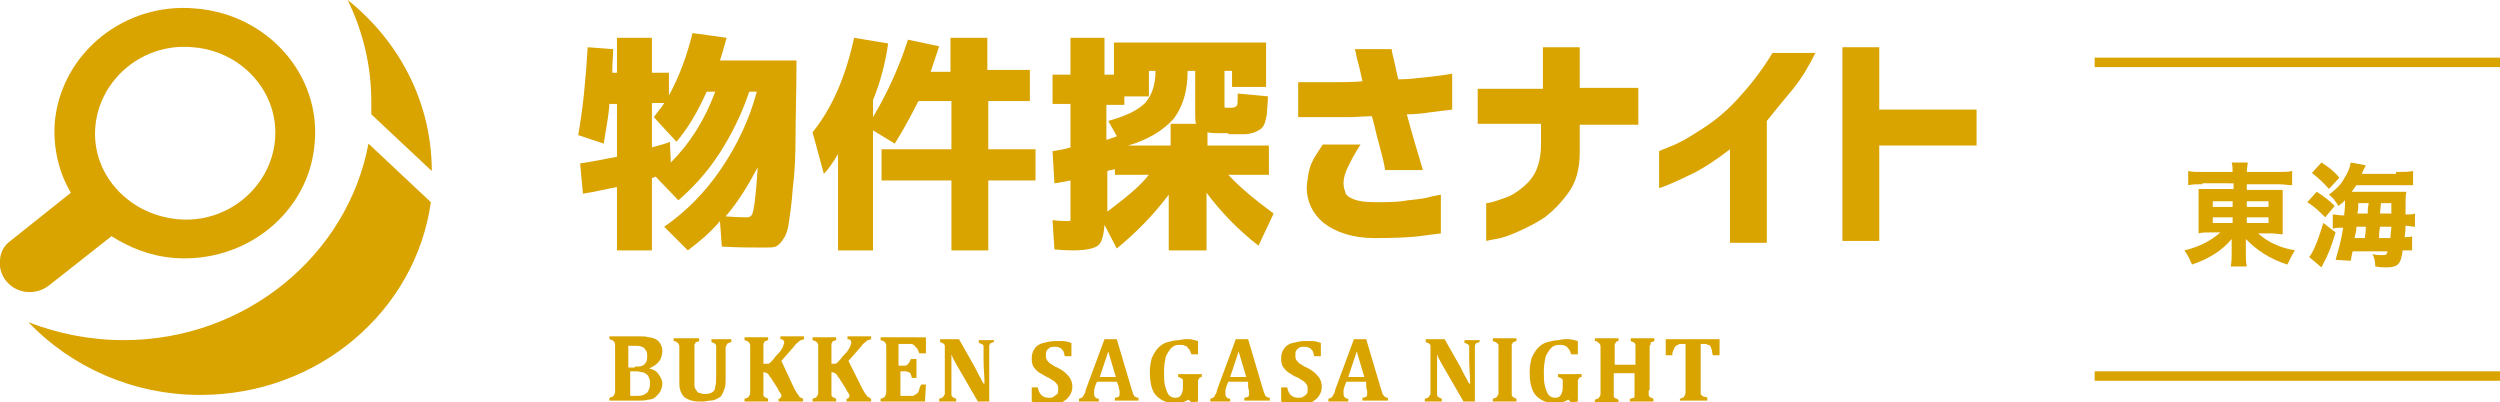 <?xml version="1.0" encoding="utf-8"?>
<!-- Generator: Adobe Illustrator 19.2.1, SVG Export Plug-In . SVG Version: 6.00 Build 0)  -->
<svg version="1.1" id="レイヤー_1" xmlns="http://www.w3.org/2000/svg" xmlns:xlink="http://www.w3.org/1999/xlink" x="0px"
	 y="0px" viewBox="0 0 264.6 42.6" style="enable-background:new 0 0 264.6 42.6;" xml:space="preserve">
<style type="text/css">
	.st0{fill:#D9A300;}
	.st1{display:none;}
	.st2{display:inline;fill:#B71B2E;}
	.st3{fill:none;stroke:#D9A300;stroke-miterlimit:10;}
</style>
<path class="st0" d="M11.8,25c1.9,1.2,4.1,2.1,6.6,2.3c7.6,0.6,14.3-4.8,14.9-12.1c0.7-7.3-5-13.7-12.6-14.3
	C13.2,0.2,6.5,5.6,5.8,12.9c-0.2,2.7,0.4,5.3,1.7,7.5l-6.4,5.1c-0.7,0.5-1.1,1.3-1.1,2.1c-0.1,0.8,0.2,1.6,0.7,2.2
	c1.1,1.3,3.1,1.5,4.5,0.4L11.8,25z M10.1,13.3c0.5-5,5.1-8.8,10.3-8.3c5.3,0.4,9.2,4.9,8.7,9.9c-0.5,5-5.1,8.8-10.3,8.3
	C13.5,22.7,9.6,18.3,10.1,13.3"/>
<path class="st0" d="M13.1,36c-3.6,0-7-0.7-10.1-1.9c4.5,4.7,11,7.7,18.2,7.7c12.5,0,22.8-8.9,24.4-20.4L39,15.2
	C36.8,27,26,36,13.1,36"/>
<path class="st0" d="M36.8,0c1.6,3.3,2.5,6.9,2.5,10.8c0,0.4,0,0.9,0,1.3l6.4,6C45.7,10.8,42.2,4.3,36.8,0"/>
<path class="st0" d="M68.7,39c0.5,0.1,0.8,0.3,1,0.6c0.2,0.3,0.4,0.6,0.4,1c0,0.3-0.1,0.6-0.2,0.8c-0.1,0.2-0.3,0.4-0.5,0.6
	c-0.2,0.2-0.5,0.3-0.8,0.3c-0.3,0.1-0.7,0.1-1.1,0.1h-3v-0.3c0.1,0,0.2-0.1,0.3-0.1c0.1,0,0.1-0.1,0.2-0.2c0-0.1,0.1-0.1,0.1-0.3
	c0-0.1,0-0.2,0-0.4v-4.2c0-0.1,0-0.3,0-0.4c0-0.1,0-0.2-0.1-0.3c0-0.1-0.1-0.1-0.2-0.2c-0.1,0-0.2-0.1-0.3-0.1v-0.3h3.2
	c0.4,0,0.7,0,0.9,0.1c0.3,0,0.6,0.1,0.8,0.2c0.2,0.1,0.4,0.3,0.5,0.5c0.1,0.2,0.2,0.4,0.2,0.7C70.1,38.1,69.6,38.6,68.7,39L68.7,39z
	 M67.2,38.8c0.3,0,0.6,0,0.8-0.1c0.2-0.1,0.3-0.2,0.4-0.4c0.1-0.2,0.1-0.4,0.1-0.7c0-0.3-0.1-0.5-0.2-0.6c-0.1-0.2-0.3-0.3-0.4-0.3
	c-0.2-0.1-0.4-0.1-0.7-0.1c-0.2,0-0.4,0-0.7,0v2.3H67.2z M66.6,41.9c0.2,0,0.4,0,0.7,0c0.3,0,0.6,0,0.8-0.1c0.2-0.1,0.4-0.2,0.5-0.4
	c0.1-0.2,0.2-0.4,0.2-0.8c0-0.2,0-0.4-0.1-0.6c-0.1-0.2-0.1-0.3-0.3-0.4c-0.1-0.1-0.3-0.2-0.4-0.2c-0.2,0-0.4-0.1-0.6-0.1h-0.7V41.9
	z"/>
<path class="st0" d="M75.8,37.1c0-0.2,0-0.4,0-0.5c0-0.1-0.1-0.2-0.1-0.2c-0.1-0.1-0.2-0.1-0.4-0.2v-0.3h2.1v0.3
	c-0.1,0-0.2,0.1-0.3,0.1c-0.1,0-0.1,0.1-0.2,0.2c0,0.1-0.1,0.2-0.1,0.2c0,0.1,0,0.2,0,0.4v3c0,0.4,0,0.7-0.1,1
	c-0.1,0.3-0.2,0.5-0.3,0.7c-0.1,0.2-0.3,0.3-0.5,0.4c-0.2,0.1-0.4,0.2-0.7,0.2c-0.3,0-0.5,0.1-0.8,0.1c-0.5,0-0.8,0-1.2-0.1
	c-0.3-0.1-0.6-0.2-0.8-0.4c-0.2-0.2-0.3-0.4-0.4-0.7c-0.1-0.3-0.1-0.6-0.1-1.1v-3.1c0-0.1,0-0.3,0-0.4c0-0.1,0-0.2-0.1-0.3
	c0-0.1-0.1-0.1-0.2-0.2s-0.2-0.1-0.3-0.1v-0.3H74v0.3c-0.1,0-0.2,0.1-0.3,0.1c-0.1,0-0.1,0.1-0.1,0.1c0,0.1-0.1,0.1-0.1,0.2
	c0,0.1,0,0.2,0,0.4v3.2c0,0.3,0,0.5,0,0.7c0,0.2,0.1,0.4,0.2,0.5c0.1,0.2,0.2,0.3,0.4,0.3c0.2,0.1,0.3,0.1,0.6,0.1
	c0.3,0,0.6-0.1,0.7-0.2c0.2-0.1,0.3-0.3,0.3-0.6c0.1-0.2,0.1-0.6,0.1-1.1V37.1z"/>
<path class="st0" d="M84.1,41.2c0.1,0.2,0.2,0.3,0.3,0.5c0.1,0.1,0.2,0.2,0.2,0.3c0.1,0.1,0.1,0.1,0.2,0.1c0.1,0,0.1,0.1,0.2,0.1
	v0.3h-2.6v-0.3c0.1,0,0.2,0,0.2-0.1c0,0,0.1-0.1,0.1-0.1c0-0.1,0-0.1,0-0.2c0-0.1-0.1-0.1-0.1-0.2c-0.1-0.1-0.2-0.3-0.3-0.5
	l-0.7-1.1c-0.1-0.1-0.2-0.2-0.2-0.3c-0.1-0.1-0.1-0.1-0.2-0.2c-0.1,0-0.2-0.1-0.3-0.1h-0.1v1.9c0,0.1,0,0.2,0,0.3c0,0.1,0,0.2,0,0.2
	c0,0.1,0,0.1,0.1,0.2c0,0,0.1,0.1,0.2,0.1c0.1,0,0.1,0.1,0.2,0.1v0.3h-2.5v-0.3c0.1,0,0.2-0.1,0.3-0.1c0.1,0,0.1-0.1,0.2-0.2
	c0-0.1,0.1-0.1,0.1-0.3c0-0.1,0-0.2,0-0.4v-4.2c0-0.1,0-0.3,0-0.4c0-0.1,0-0.2-0.1-0.3c0-0.1-0.1-0.1-0.2-0.2
	c-0.1,0-0.2-0.1-0.3-0.1v-0.3h2.5v0.3c-0.1,0-0.2,0.1-0.3,0.1c-0.1,0-0.1,0.1-0.1,0.1c0,0.1-0.1,0.1-0.1,0.2c0,0.1,0,0.2,0,0.4v1.7
	h0.1c0.1,0,0.3,0,0.4,0c0.1,0,0.2-0.1,0.3-0.2c0.1-0.1,0.3-0.3,0.5-0.6c0.3-0.3,0.5-0.5,0.6-0.7c0.1-0.2,0.2-0.3,0.2-0.4
	c0-0.1,0.1-0.2,0.1-0.3c0-0.1,0-0.2-0.1-0.3c-0.1-0.1-0.2-0.1-0.3-0.1v-0.3h2.5v0.3c-0.1,0-0.2,0.1-0.3,0.1c-0.1,0-0.2,0.1-0.3,0.2
	c-0.1,0.1-0.3,0.2-0.4,0.4l-1.4,1.6L84.1,41.2z"/>
<path class="st0" d="M91.3,41.2c0.1,0.2,0.2,0.3,0.3,0.5c0.1,0.1,0.2,0.2,0.2,0.3C91.9,42,92,42,92,42.1c0.1,0,0.1,0.1,0.2,0.1v0.3
	h-2.6v-0.3c0.1,0,0.2,0,0.2-0.1c0,0,0.1-0.1,0.1-0.1c0-0.1,0-0.1,0-0.2c0-0.1-0.1-0.1-0.1-0.2c-0.1-0.1-0.2-0.3-0.3-0.5l-0.7-1.1
	c-0.1-0.1-0.2-0.2-0.2-0.3c-0.1-0.1-0.1-0.1-0.2-0.2c-0.1,0-0.2-0.1-0.3-0.1h-0.1v1.9c0,0.1,0,0.2,0,0.3c0,0.1,0,0.2,0,0.2
	c0,0.1,0,0.1,0.1,0.2c0,0,0.1,0.1,0.2,0.1c0.1,0,0.1,0.1,0.2,0.1v0.3h-2.5v-0.3c0.1,0,0.2-0.1,0.3-0.1c0.1,0,0.1-0.1,0.2-0.2
	c0-0.1,0.1-0.1,0.1-0.3c0-0.1,0-0.2,0-0.4v-4.2c0-0.1,0-0.3,0-0.4c0-0.1,0-0.2-0.1-0.3c0-0.1-0.1-0.1-0.2-0.2
	c-0.1,0-0.2-0.1-0.3-0.1v-0.3h2.5v0.3c-0.1,0-0.2,0.1-0.3,0.1c-0.1,0-0.1,0.1-0.1,0.1c0,0.1-0.1,0.1-0.1,0.2c0,0.1,0,0.2,0,0.4v1.7
	H88c0.1,0,0.3,0,0.4,0c0.1,0,0.2-0.1,0.3-0.2c0.1-0.1,0.3-0.3,0.5-0.6c0.3-0.3,0.5-0.5,0.6-0.7c0.1-0.2,0.2-0.3,0.2-0.4
	c0-0.1,0.1-0.2,0.1-0.3c0-0.1,0-0.2-0.1-0.3c-0.1-0.1-0.2-0.1-0.3-0.1v-0.3h2.5v0.3c-0.1,0-0.2,0.1-0.3,0.1c-0.1,0-0.2,0.1-0.3,0.2
	c-0.1,0.1-0.3,0.2-0.4,0.4l-1.4,1.6L91.3,41.2z"/>
<path class="st0" d="M98,35.9v1.5h-0.7c-0.1-0.3-0.2-0.5-0.3-0.6c-0.1-0.1-0.2-0.2-0.3-0.3c-0.1-0.1-0.3-0.1-0.5-0.1h-1.1v2.3h0.6
	c0.1,0,0.3,0,0.3-0.1c0.1,0,0.1-0.1,0.2-0.2c0.1-0.1,0.1-0.2,0.2-0.4H97v2h-0.5c0-0.2-0.1-0.3-0.1-0.4c-0.1-0.1-0.1-0.2-0.2-0.2
	c-0.1,0-0.2-0.1-0.3-0.1h-0.6v2.6h1c0.1,0,0.2,0,0.3,0c0.1,0,0.1,0,0.2-0.1c0.1,0,0.1-0.1,0.2-0.1c0.1-0.1,0.1-0.1,0.2-0.2
	c0-0.1,0.1-0.2,0.1-0.3c0-0.1,0.1-0.3,0.2-0.5H98l-0.1,1.8h-4.7v-0.3c0.1,0,0.2-0.1,0.3-0.1c0.1,0,0.1-0.1,0.2-0.2
	c0-0.1,0.1-0.2,0.1-0.3c0-0.1,0-0.2,0-0.4v-4.2c0-0.1,0-0.3,0-0.4c0-0.1,0-0.2-0.1-0.3c0-0.1-0.1-0.1-0.2-0.2
	c-0.1,0-0.2-0.1-0.3-0.1v-0.3H98z"/>
<path class="st0" d="M105.2,35.9v0.3c-0.1,0-0.2,0.1-0.3,0.1c-0.1,0-0.1,0.1-0.1,0.1c0,0-0.1,0.1-0.1,0.2c0,0.1,0,0.2,0,0.5v5.4
	h-1.2l-2.2-3.8c-0.3-0.5-0.5-0.9-0.6-1.2h0c0,0.7,0,1.4,0,2.2v1.6c0,0.2,0,0.4,0,0.5c0,0.1,0.1,0.2,0.1,0.2c0.1,0.1,0.2,0.1,0.4,0.2
	v0.3h-1.8v-0.3c0.1,0,0.2-0.1,0.3-0.1c0.1,0,0.1-0.1,0.2-0.2c0-0.1,0.1-0.1,0.1-0.2c0-0.1,0-0.2,0-0.4v-4.2c0-0.2,0-0.4,0-0.5
	c0-0.1-0.1-0.2-0.1-0.2c-0.1-0.1-0.2-0.1-0.4-0.2v-0.3h2l1.7,3c0.1,0.2,0.2,0.4,0.4,0.8c0.2,0.3,0.3,0.6,0.5,0.9h0.1
	c0-0.8-0.1-1.6-0.1-2.5v-0.9c0-0.2,0-0.4,0-0.5c0-0.1,0-0.2-0.1-0.2c0-0.1-0.1-0.1-0.1-0.1c-0.1,0-0.2-0.1-0.3-0.1v-0.3H105.2z"/>
<path class="st0" d="M109.8,40.9c0.1,0.4,0.2,0.7,0.4,0.9c0.2,0.2,0.5,0.3,0.8,0.3c0.2,0,0.4,0,0.5-0.1c0.1-0.1,0.3-0.2,0.4-0.3
	c0.1-0.1,0.1-0.3,0.1-0.5c0-0.2,0-0.4-0.1-0.5c-0.1-0.1-0.2-0.3-0.4-0.4c-0.2-0.1-0.4-0.3-0.7-0.4c-0.2-0.1-0.5-0.3-0.7-0.4
	c-0.2-0.1-0.4-0.3-0.5-0.4c-0.1-0.2-0.3-0.3-0.3-0.5c-0.1-0.2-0.1-0.4-0.1-0.7c0-0.4,0.1-0.7,0.3-1c0.2-0.3,0.5-0.5,0.9-0.6
	c0.4-0.1,0.8-0.2,1.3-0.2c0.3,0,0.6,0,0.8,0c0.3,0,0.6,0.1,0.9,0.2v1.4h-0.7c-0.1-0.3-0.1-0.5-0.2-0.6c-0.1-0.1-0.2-0.3-0.4-0.3
	c-0.1-0.1-0.3-0.1-0.5-0.1c-0.2,0-0.3,0-0.5,0.1c-0.1,0.1-0.3,0.2-0.3,0.3c-0.1,0.1-0.1,0.3-0.1,0.5c0,0.2,0,0.3,0.1,0.5
	c0.1,0.1,0.2,0.3,0.4,0.4c0.2,0.1,0.4,0.3,0.7,0.4c0.4,0.2,0.7,0.4,0.9,0.6c0.2,0.2,0.4,0.4,0.5,0.6c0.1,0.2,0.2,0.5,0.2,0.8
	c0,0.4-0.1,0.7-0.3,1c-0.2,0.3-0.5,0.5-0.8,0.7c-0.4,0.2-0.8,0.2-1.2,0.2c-0.3,0-0.7,0-1-0.1c-0.4,0-0.7-0.1-1-0.2v-1.5H109.8z"/>
<path class="st0" d="M118.2,40.4h-2.1l-0.2,0.5c0,0.1-0.1,0.3-0.1,0.4c0,0.1,0,0.2,0,0.4c0,0.3,0.2,0.5,0.5,0.5v0.3h-2.1v-0.3
	c0.1,0,0.2-0.1,0.3-0.1c0.1-0.1,0.2-0.2,0.2-0.3c0.1-0.1,0.2-0.3,0.2-0.5l2-5.4h1.3l1.6,5.4c0.1,0.2,0.1,0.4,0.2,0.5
	c0,0.1,0.1,0.2,0.2,0.2c0.1,0.1,0.2,0.1,0.3,0.1v0.3H118v-0.3c0.2,0,0.3-0.1,0.4-0.1c0.1-0.1,0.1-0.2,0.1-0.3c0-0.1,0-0.2,0-0.3
	c0-0.1-0.1-0.3-0.1-0.5L118.2,40.4z M116.4,39.9h1.7l-0.8-2.7L116.4,39.9z"/>
<path class="st0" d="M126.8,36.1v1.4h-0.7c-0.1-0.3-0.2-0.5-0.3-0.6c-0.1-0.1-0.2-0.3-0.4-0.3c-0.1-0.1-0.3-0.1-0.6-0.1
	c-0.3,0-0.6,0.1-0.8,0.3c-0.2,0.2-0.4,0.5-0.6,0.9c-0.1,0.4-0.2,1-0.2,1.6c0,0.6,0,1.1,0.1,1.5c0.1,0.4,0.2,0.7,0.4,1
	c0.2,0.2,0.4,0.3,0.7,0.3c0.3,0,0.5-0.1,0.6-0.3c0.1-0.2,0.2-0.4,0.2-0.8v-0.2c0-0.2,0-0.4,0-0.5c0-0.1,0-0.2-0.1-0.2
	c0,0-0.1-0.1-0.1-0.1c-0.1,0-0.2-0.1-0.3-0.1v-0.3h2.5v0.3c-0.2,0-0.3,0.1-0.3,0.2c-0.1,0.1-0.1,0.1-0.1,0.2c0,0.1,0,0.2,0,0.4v1.8
	l-0.7,0.1l-0.3-0.3c-0.4,0.2-0.8,0.4-1.3,0.4c-0.9,0-1.6-0.3-2.1-0.8c-0.5-0.5-0.7-1.4-0.7-2.5c0-0.6,0.1-1.1,0.2-1.5
	c0.2-0.4,0.4-0.8,0.7-1.1c0.3-0.3,0.6-0.5,1-0.6c0.4-0.1,0.8-0.2,1.2-0.2C125.6,35.8,126.2,35.9,126.8,36.1"/>
<path class="st0" d="M132.1,40.4H130l-0.2,0.5c0,0.1-0.1,0.3-0.1,0.4c0,0.1,0,0.2,0,0.4c0,0.3,0.2,0.5,0.5,0.5v0.3h-2.1v-0.3
	c0.1,0,0.2-0.1,0.3-0.1c0.1-0.1,0.2-0.2,0.2-0.3c0.1-0.1,0.2-0.3,0.2-0.5l2-5.4h1.3l1.6,5.4c0.1,0.2,0.1,0.4,0.2,0.5
	c0,0.1,0.1,0.2,0.2,0.2c0.1,0.1,0.2,0.1,0.3,0.1v0.3h-2.7v-0.3c0.2,0,0.3-0.1,0.4-0.1c0.1-0.1,0.1-0.2,0.1-0.3c0-0.1,0-0.2,0-0.3
	c0-0.1-0.1-0.3-0.1-0.5L132.1,40.4z M130.2,39.9h1.7l-0.8-2.7L130.2,39.9z"/>
<path class="st0" d="M136.2,40.9c0.1,0.4,0.2,0.7,0.4,0.9c0.2,0.2,0.5,0.3,0.8,0.3c0.2,0,0.4,0,0.5-0.1c0.2-0.1,0.3-0.2,0.4-0.3
	c0.1-0.1,0.1-0.3,0.1-0.5c0-0.2,0-0.4-0.1-0.5c-0.1-0.1-0.2-0.3-0.4-0.4c-0.2-0.1-0.4-0.3-0.7-0.4c-0.3-0.1-0.5-0.3-0.7-0.4
	c-0.2-0.1-0.4-0.3-0.5-0.4c-0.1-0.2-0.3-0.3-0.3-0.5c-0.1-0.2-0.1-0.4-0.1-0.7c0-0.4,0.1-0.7,0.3-1c0.2-0.3,0.5-0.5,0.9-0.6
	c0.4-0.1,0.8-0.2,1.3-0.2c0.3,0,0.6,0,0.8,0c0.3,0,0.6,0.1,0.9,0.2v1.4h-0.7c-0.1-0.3-0.1-0.5-0.2-0.6c-0.1-0.1-0.2-0.3-0.4-0.3
	c-0.1-0.1-0.3-0.1-0.5-0.1c-0.2,0-0.3,0-0.5,0.1c-0.1,0.1-0.3,0.2-0.3,0.3c-0.1,0.1-0.1,0.3-0.1,0.5c0,0.2,0,0.3,0.1,0.5
	c0.1,0.1,0.2,0.3,0.4,0.4c0.2,0.1,0.4,0.3,0.7,0.4c0.4,0.2,0.7,0.4,0.9,0.6c0.2,0.2,0.4,0.4,0.5,0.6c0.1,0.2,0.2,0.5,0.2,0.8
	c0,0.4-0.1,0.7-0.3,1c-0.2,0.3-0.5,0.5-0.8,0.7c-0.4,0.2-0.8,0.2-1.2,0.2c-0.3,0-0.7,0-1-0.1c-0.4,0-0.7-0.1-1-0.2v-1.5H136.2z"/>
<path class="st0" d="M144.6,40.4h-2.1l-0.2,0.5c0,0.1-0.1,0.3-0.1,0.4c0,0.1,0,0.2,0,0.4c0,0.3,0.2,0.5,0.5,0.5v0.3h-2.1v-0.3
	c0.1,0,0.2-0.1,0.3-0.1c0.1-0.1,0.2-0.2,0.2-0.3c0.1-0.1,0.2-0.3,0.2-0.5l2-5.4h1.3l1.6,5.4c0.1,0.2,0.1,0.4,0.2,0.5
	c0.1,0.1,0.1,0.2,0.2,0.2c0.1,0.1,0.2,0.1,0.3,0.1v0.3h-2.7v-0.3c0.2,0,0.3-0.1,0.4-0.1c0.1-0.1,0.1-0.2,0.1-0.3c0-0.1,0-0.2,0-0.3
	c0-0.1-0.1-0.3-0.1-0.5L144.6,40.4z M142.7,39.9h1.7l-0.8-2.7L142.7,39.9z"/>
<path class="st0" d="M156.6,35.9v0.3c-0.1,0-0.2,0.1-0.3,0.1c-0.1,0-0.1,0.1-0.1,0.1c0,0-0.1,0.1-0.1,0.2c0,0.1,0,0.2,0,0.5v5.4
	h-1.2l-2.2-3.8c-0.3-0.5-0.5-0.9-0.6-1.2h0c0,0.7,0,1.4,0,2.2v1.6c0,0.2,0,0.4,0,0.5c0,0.1,0.1,0.2,0.1,0.2c0.1,0.1,0.2,0.1,0.4,0.2
	v0.3h-1.8v-0.3c0.1,0,0.2-0.1,0.3-0.1c0.1,0,0.1-0.1,0.2-0.2c0-0.1,0.1-0.1,0.1-0.2c0-0.1,0-0.2,0-0.4v-4.2c0-0.2,0-0.4,0-0.5
	c0-0.1-0.1-0.2-0.1-0.2c-0.1-0.1-0.2-0.1-0.4-0.2v-0.3h2l1.7,3c0.1,0.2,0.2,0.4,0.4,0.8c0.2,0.3,0.3,0.6,0.5,0.9h0.1
	c0-0.8-0.1-1.6-0.1-2.5v-0.9c0-0.2,0-0.4,0-0.5c0-0.1,0-0.2-0.1-0.2c0-0.1-0.1-0.1-0.1-0.1c-0.1,0-0.1-0.1-0.3-0.1v-0.3H156.6z"/>
<path class="st0" d="M160,41.3c0,0.1,0,0.2,0,0.3c0,0.1,0,0.2,0,0.2c0,0.1,0.1,0.1,0.1,0.2c0,0,0.1,0.1,0.2,0.1
	c0.1,0,0.1,0.1,0.2,0.1v0.3h-2.5v-0.3c0.1,0,0.2-0.1,0.3-0.1c0.1,0,0.1-0.1,0.2-0.2c0-0.1,0.1-0.1,0.1-0.3c0-0.1,0-0.2,0-0.4v-4.2
	c0-0.2,0-0.3,0-0.4c0-0.1,0-0.2-0.1-0.2c0-0.1-0.1-0.1-0.2-0.2c-0.1,0-0.2-0.1-0.3-0.1v-0.3h2.5v0.3c-0.1,0-0.2,0.1-0.3,0.1
	c-0.1,0-0.1,0.1-0.1,0.1c0,0.1-0.1,0.1-0.1,0.2c0,0.1,0,0.2,0,0.4V41.3z"/>
<path class="st0" d="M167,36.1v1.4h-0.7c-0.1-0.3-0.2-0.5-0.3-0.6c-0.1-0.1-0.2-0.3-0.4-0.3c-0.1-0.1-0.3-0.1-0.6-0.1
	c-0.3,0-0.6,0.1-0.8,0.3c-0.2,0.2-0.4,0.5-0.6,0.9c-0.1,0.4-0.2,1-0.2,1.6c0,0.6,0,1.1,0.1,1.5c0.1,0.4,0.2,0.7,0.4,1
	c0.2,0.2,0.4,0.3,0.7,0.3c0.3,0,0.5-0.1,0.6-0.3c0.1-0.2,0.2-0.4,0.2-0.8v-0.2c0-0.2,0-0.4,0-0.5c0-0.1,0-0.2-0.1-0.2
	c0,0-0.1-0.1-0.1-0.1c-0.1,0-0.2-0.1-0.3-0.1v-0.3h2.5v0.3c-0.2,0-0.3,0.1-0.3,0.2c-0.1,0.1-0.1,0.1-0.1,0.2c0,0.1,0,0.2,0,0.4v1.8
	l-0.7,0.1l-0.3-0.3c-0.4,0.2-0.8,0.4-1.3,0.4c-0.9,0-1.6-0.3-2.1-0.8c-0.5-0.5-0.7-1.4-0.7-2.5c0-0.6,0.1-1.1,0.2-1.5
	c0.2-0.4,0.4-0.8,0.7-1.1c0.3-0.3,0.6-0.5,1-0.6c0.4-0.1,0.8-0.2,1.2-0.2C165.7,35.8,166.4,35.9,167,36.1"/>
<path class="st0" d="M174.5,41.3c0,0.2,0,0.4,0,0.5c0,0.1,0.1,0.2,0.1,0.2c0.1,0.1,0.2,0.1,0.4,0.2v0.3h-2.5v-0.3
	c0.2,0,0.3-0.1,0.4-0.1c0.1,0,0.1-0.1,0.1-0.2c0-0.1,0-0.3,0-0.5v-1.9h-2.2v1.9c0,0.1,0,0.2,0,0.3c0,0.1,0,0.2,0,0.2
	c0,0.1,0,0.1,0.1,0.2c0,0,0.1,0.1,0.2,0.1c0.1,0,0.1,0.1,0.2,0.1v0.3h-2.5v-0.3c0.1,0,0.2-0.1,0.3-0.1c0.1,0,0.1-0.1,0.2-0.2
	c0-0.1,0.1-0.1,0.1-0.3c0-0.1,0-0.2,0-0.4v-4.2c0-0.1,0-0.3,0-0.4c0-0.1,0-0.2-0.1-0.3c0-0.1-0.1-0.1-0.2-0.2s-0.2-0.1-0.3-0.1v-0.3
	h2.5v0.3c-0.2,0-0.3,0.1-0.3,0.2c-0.1,0.1-0.1,0.1-0.1,0.2c0,0.1,0,0.3,0,0.5v1.6h2.2v-1.6c0-0.2,0-0.4,0-0.5c0-0.1-0.1-0.2-0.1-0.2
	c-0.1-0.1-0.2-0.1-0.4-0.2v-0.3h2.5v0.3c-0.1,0-0.2,0.1-0.3,0.1c-0.1,0-0.1,0.1-0.1,0.2c0,0.1,0,0.1-0.1,0.2c0,0.1,0,0.2,0,0.4V41.3
	z"/>
<path class="st0" d="M177.8,42.5v-0.3c0.1,0,0.2-0.1,0.3-0.1c0.1,0,0.1-0.1,0.2-0.2c0-0.1,0.1-0.2,0.1-0.3c0-0.1,0-0.2,0-0.4v-4.8
	H178c-0.2,0-0.3,0-0.4,0.1c-0.1,0-0.2,0.1-0.3,0.2c-0.1,0.1-0.1,0.2-0.2,0.4c-0.1,0.2-0.1,0.3-0.1,0.5h-0.7v-1.7h5.7v1.7h-0.7
	c-0.1-0.2-0.1-0.4-0.1-0.5c0-0.1-0.1-0.2-0.1-0.3c0-0.1-0.1-0.1-0.1-0.2c0,0-0.1-0.1-0.2-0.1c-0.1,0-0.1,0-0.2-0.1
	c-0.1,0-0.2,0-0.3,0h-0.3v4.8c0,0.2,0,0.3,0,0.4c0,0.1,0,0.2,0.1,0.2c0,0.1,0.1,0.1,0.1,0.1c0,0,0.1,0.1,0.2,0.1
	c0.1,0,0.2,0,0.3,0.1v0.3H177.8z"/>
<g>
	<path class="st0" d="M61.2,14.3c0.5-2.8,0.8-5.9,1-9.3l2.7,0.2c0,0.6-0.1,1.5-0.1,2.5h0.5V4H69v3.7h1.8v2.4c1.1-2,1.9-4.2,2.5-6.6
		L76.9,4c-0.2,0.7-0.4,1.5-0.7,2.4h8.1c0,3.3-0.1,6-0.1,8.1s-0.1,3.9-0.3,5.5c-0.1,1.6-0.3,2.7-0.4,3.5c-0.1,0.8-0.3,1.4-0.6,1.8
		c-0.3,0.5-0.6,0.7-0.8,0.8c-0.3,0.1-0.7,0.1-1.2,0.1c-1.2,0-2.7,0-4.5-0.1l-0.2-2.7c-1,1.2-2.2,2.2-3.4,3.1L70.3,24
		c2.3-1.6,4.3-3.6,6-6.1c1.7-2.5,3-5.2,3.8-8.2h-0.8c-0.8,2.4-1.9,4.6-3.2,6.6c-1.3,2-2.8,3.6-4.3,4.9l-2.4-2.5
		c-0.1,0-0.1,0-0.2,0.1c-0.1,0-0.2,0-0.2,0.1v7.6h-3.7v-6.7c-1.1,0.2-2.3,0.5-3.6,0.7l-0.3-3.2c1.4-0.2,2.7-0.5,3.9-0.7v-5.6h-0.8
		c-0.1,1.5-0.4,2.8-0.6,4.2L61.2,14.3z M71.6,15l-2.4-2.6c0.5-0.7,0.9-1.1,1.1-1.5H69v4.7c1.1-0.3,1.8-0.5,1.9-0.6l0.1,2.2
		c2-2,3.6-4.5,4.7-7.5h-0.9C73.8,11.9,72.8,13.6,71.6,15z M80.2,17.7c-1,1.9-2.1,3.7-3.4,5.2c1.2,0.1,2,0.1,2.3,0.1
		c0.2,0,0.4-0.1,0.5-0.3c0.1-0.2,0.2-0.7,0.3-1.5C80,20.4,80.1,19.3,80.2,17.7z"/>
	<path class="st0" d="M109,7.5v3.2h-4.4v5.1h5v3.3h-5v7.4h-3.9v-7.4h-7.4v-3.3h7.4v-5.1h-3.5c-0.7,1.4-1.5,2.9-2.5,4.5l-2.3-1.4
		v12.7h-3.7V16.3c-0.6,1-1.1,1.7-1.5,2.1L86,14c2.1-2.6,3.5-5.9,4.4-10l3.6,0.6c-0.3,2.2-0.9,4.3-1.6,6v1.8c1.6-2.7,2.8-5.4,3.7-8.2
		l3.3,0.7c-0.3,0.9-0.6,1.8-0.9,2.7h2.1V4h3.9v3.4H109z"/>
	<path class="st0" d="M130,14.1h-0.7c-0.6,0-1.1,0-1.5-0.1v1.4h6.5v3.1h-4.3c1.3,1.4,2.9,2.7,4.8,4.1l-1.6,3.4
		c-2.2-1.7-4-3.6-5.5-5.6v6.1h-4v-5.9c-1.5,2-3.3,3.9-5.5,5.7l-1.3-2.5c-0.1,1.2-0.3,1.9-0.7,2.2c-0.4,0.3-1.3,0.5-2.6,0.5
		c-0.2,0-0.9,0-2-0.1l-0.2-3.1c0.9,0.1,1.4,0.1,1.6,0.1s0.3,0,0.3-0.1s0-0.4,0-0.9v-3.3c-1,0.2-1.6,0.3-1.7,0.3l-0.2-3.4
		c0.6-0.1,1.3-0.2,1.9-0.4v-4.6h-1.9V7.9h1.9V4h3.6v3.9h1V4.5h16.1v4.7h-3.6V7.5h-0.8v3.1c0,0.4,0,0.6,0,0.7c0,0.1,0.1,0.1,0.2,0.1
		h0.3h0.3c0.2,0,0.4-0.1,0.5-0.2s0.1-0.6,0.1-1.3l3.2,0.3c0,0.7-0.1,1.3-0.1,1.6c0,0.4-0.1,0.7-0.2,1.1c-0.1,0.4-0.3,0.6-0.4,0.7
		s-0.3,0.2-0.7,0.4c-0.3,0.1-0.7,0.2-1,0.2c-0.3,0-0.8,0-1.5,0H130z M118.2,14.4l-0.9-1.6c1.8-0.5,3.1-1.1,3.9-1.9
		c0.7-0.8,1.1-1.9,1.1-3.4h-0.7v2.7h-2.6v0.9h-1.9v3.7c0.1,0,0.3-0.1,0.6-0.2C118,14.5,118.1,14.5,118.2,14.4z M121.6,18.5H118v-0.6
		c-0.1,0-0.2,0.1-0.4,0.1s-0.3,0.1-0.4,0.1V22v0.4C118.9,21.1,120.5,19.9,121.6,18.5z M119.4,15.4h4.5v-2.3h2.7
		c-0.1-0.2-0.1-0.6-0.1-1.1V7.5h-0.8c0,2.1-0.5,3.8-1.5,5.1C123.1,13.8,121.5,14.8,119.4,15.4z"/>
	<path class="st0" d="M137.4,8.7c1.5,0,2.7,0,3.7,0c1,0,2.1,0,3.1-0.1c-0.2-1-0.4-1.8-0.6-2.5c-0.1-0.6-0.2-0.9-0.2-0.9h3.9
		c0,0,0,0.2,0.1,0.6c0.1,0.4,0.2,0.8,0.3,1.3c0.1,0.5,0.2,0.9,0.3,1.3c0.9,0,1.8-0.1,2.7-0.2c0.9-0.1,1.9-0.2,3-0.4v3.8
		c-0.9,0.1-1.7,0.2-2.4,0.3s-1.5,0.2-2.4,0.2c0.5,1.9,1.1,3.9,1.7,5.9h-4c-0.1-0.7-0.3-1.5-0.6-2.6c-0.3-1-0.5-2.1-0.8-3.1
		c-0.8,0-1.6,0.1-2.5,0.1c-0.9,0-1.8,0-2.6,0c-0.8,0-1.7,0-2.7,0V8.7z M140,15.3h4c-0.6,0.9-1,1.7-1.3,2.3c-0.3,0.6-0.5,1.2-0.5,1.8
		c0,0.4,0.1,0.7,0.2,1c0.1,0.3,0.4,0.5,0.9,0.7s1.2,0.3,2.3,0.3c1.2,0,2.4,0,3.4-0.2c1-0.1,1.9-0.2,2.5-0.4c0.6-0.1,0.9-0.2,1-0.2
		v4.1c-0.8,0.1-1.5,0.2-2.3,0.3c-0.8,0.1-2.4,0.2-4.7,0.2c-2.3,0-4.1-0.6-5.4-1.6c-1.2-1-1.8-2.3-1.8-3.8c0.1-1,0.2-1.8,0.5-2.5
		S139.5,16.1,140,15.3z"/>
	<path class="st0" d="M156.4,13.3V9.4h6.9V5h3.9v4.3h6.2v3.9h-6.2v2.9c0,1.8-0.4,3.2-1.2,4.3s-1.6,1.9-2.5,2.6
		c-0.9,0.6-1.9,1.1-2.8,1.5s-1.7,0.7-2.4,0.8c-0.6,0.1-1,0.2-1,0.2v-4c0,0,0.2,0,0.6-0.1c0.4-0.1,0.9-0.3,1.5-0.5
		c0.6-0.2,1.2-0.6,1.8-1.1c0.6-0.5,1.1-1.1,1.4-1.8c0.3-0.7,0.5-1.6,0.5-2.7v-2.2H156.4z"/>
	<path class="st0" d="M192.2,5.5c-0.7,1.4-1.5,2.8-2.5,4s-1.9,2.3-2.7,3.3v12.9h-3.9v-9.9c-1.3,1-2.5,1.8-3.6,2.4
		c-1.2,0.6-2.1,1-2.8,1.3s-1,0.4-1.1,0.4v-3.9c0,0,0.4-0.2,1.2-0.5s1.9-0.9,3.1-1.7c1.3-0.8,2.6-1.8,3.9-3.2s2.6-3,3.8-5H192.2z"/>
	<path class="st0" d="M195,25.5V5h3.9v6.6h10.3v3.8h-10.3v10.1H195z"/>
</g>
<g class="st1">
	<path class="st2" d="M229.6,19c-0.2-0.4-0.4-0.7-0.7-1.1l1.2-0.4c0.4,0.6,0.6,0.8,0.9,1.5h1.6c0.4-0.5,0.7-1,0.9-1.5l1.2,0.4
		c-0.3,0.4-0.6,0.9-0.8,1.1h1.7c0.5,0,0.9,0,1.2-0.1v1.2c-0.3,0-0.6-0.1-1.2-0.1h-3.1c-0.1,0.3-0.2,0.5-0.4,0.8h2.4
		c0.4,0,0.7,0,1.1,0c0,0.4-0.1,0.6-0.1,1v4.7c0,0.5,0,0.9,0.1,1.3h-1.3v-0.5h-5v0.5H228c0-0.4,0.1-0.7,0.1-1.3v-4.7c0-0.4,0-0.7,0-1
		c0.4,0,0.7,0,1.1,0h1.6c0.1-0.3,0.2-0.5,0.4-0.8H228c-0.5,0-0.8,0-1.2,0.1v-1.2c0.4,0,0.7,0.1,1.2,0.1H229.6z M229.2,21.8v0.8h5
		v-0.8H229.2z M229.2,23.6v0.8h5v-0.8H229.2z M229.2,25.4v0.8h5v-0.8H229.2z"/>
	<path class="st2" d="M239.2,21.8c-0.6,0-0.8,0-1.2,0.1v-1.2c0.3,0.1,0.6,0.1,1.2,0.1h0.9v-1.1h-0.6c-0.5,0-0.7,0-1,0.1v-1.1
		c0.3,0,0.5,0.1,1,0.1h0.6v-0.3c0-0.3,0-0.6-0.1-0.9h1.3c-0.1,0.3-0.1,0.5-0.1,0.9v0.3h0.2c0.4,0,0.6,0,0.8-0.1v0.8
		c0.4-0.6,0.6-1.1,0.7-1.5l1,0.6c0-0.3,0-0.4,0-0.7c0.3,0,0.5,0,1,0h1.8c0.5,0,0.7,0,0.9-0.1l0.5,0.8c-0.1,0.2-0.1,0.2-0.2,0.4
		c-0.1,0.2-0.4,0.9-0.5,1.2c0,0.1-0.1,0.3-0.3,0.7c-0.1,0.2-0.2,0.4-0.3,0.7c0.5,0.6,0.7,1,0.9,1.5c0.2,0.5,0.3,1,0.3,1.4
		c0,0.8-0.3,1.4-0.9,1.6c-0.3,0.1-0.6,0.2-1.5,0.2c0-0.6-0.1-0.8-0.3-1.2c0.3,0,0.5,0,0.6,0c0.6,0,0.9-0.2,0.9-0.6
		c0-0.4-0.1-0.7-0.2-1.1c-0.2-0.6-0.5-1.1-1.1-1.7c0.5-0.9,0.8-1.8,1.1-2.8h-1.6v7.3c0,0.6,0,1.1,0.1,1.5h-1.3
		c0-0.3,0.1-0.8,0.1-1.5v-7.5c-0.1,0.1-0.1,0.2-0.2,0.3c-0.4,0.6-0.7,1.3-1.1,1.7h0.1c0.3,0,0.6,0,0.9-0.1v1.1c-0.3,0-0.6,0-1.1,0
		h-0.8c-0.3,0.4-0.5,0.6-0.8,0.8h1.3c0.4,0,0.7,0,0.9,0c0,0.3,0,0.5,0,1.2v2.6c0,0.5,0,0.8,0,1.1h-1.2v-0.4h-1.9v0.6H239
		c0-0.3,0.1-0.7,0.1-1.2v-2.3c-0.3,0.2-0.4,0.3-0.8,0.5c-0.2-0.5-0.3-0.7-0.6-1.1c1-0.5,1.8-1.1,2.7-1.8H239.2z M240.2,24.4h1.9
		v-0.9h-1.9V24.4z M240.2,26.2h1.9v-0.9h-1.9V26.2z M241.4,20.8c0.3-0.4,0.6-0.7,0.8-1c-0.2,0-0.3,0-0.5,0h-0.4L241.4,20.8
		L241.4,20.8z"/>
	<path class="st2" d="M257.9,27.8v-0.4h-7.1v0.4h-1.2c0-0.3,0.1-0.7,0.1-1.4v-7.2c0-0.5,0-0.9-0.1-1.3c0.4,0,0.7,0.1,1.3,0.1h7
		c0.5,0,0.9,0,1.3-0.1c0,0.4-0.1,0.8-0.1,1.3v7.2c0,0.7,0,1.1,0.1,1.4H257.9z M257.9,18.9h-7.1v4.5c0.6-0.3,1.1-0.7,1.5-1.1h-0.6
		c-0.3,0-0.5,0-0.7,0v-1c0.2,0,0.4,0,0.7,0h1.2c0.1-0.2,0.1-0.2,0.2-0.5h-0.9c-0.4,0-0.6,0-0.9,0v-0.9c0.2,0,0.3,0,0.8,0
		c-0.2-0.3-0.3-0.4-0.5-0.7l0.8-0.4c0.2,0.3,0.4,0.6,0.6,1h0.4c0.2-0.5,0.3-0.8,0.3-1.2l1.1,0.2c0,0.1,0,0.1-0.2,0.6
		c0,0,0,0.1-0.1,0.1c0,0,0,0.1-0.1,0.2h0.8c0.2-0.3,0.4-0.6,0.6-1l0.9,0.3c-0.3,0.4-0.3,0.5-0.5,0.7h0.1c0.3,0,0.6,0,0.8,0V21
		c-0.2,0-0.5,0-0.8,0h-0.9c0.1,0.2,0.1,0.3,0.2,0.5h1.1c0.4,0,0.6,0,0.8,0v1c-0.2,0-0.4,0-0.7,0h-0.5c0.4,0.4,0.8,0.7,1.4,1V18.9z
		 M257.9,23.5c-0.2,0.3-0.2,0.3-0.5,0.8c-0.6-0.4-1.1-0.8-1.4-1.2v1.1c0,0.1,0,0.3,0,0.5c-0.1,0-0.1,0-0.6,0h-2.2v0.3
		c0,0.3,0.1,0.3,1.2,0.3c1.8,0,1.9,0,1.9-0.9c0.4,0.2,0.6,0.2,1,0.3c-0.2,1.5-0.3,1.5-2.9,1.5c-1,0-1.6,0-1.8-0.1
		c-0.3-0.1-0.4-0.2-0.4-0.7v-0.9c0-0.2,0-0.4,0-0.5c0.1,0,0.3,0,0.7,0h2.1v-0.4h-1.5c-0.3,0-0.5,0-0.7,0v-0.4
		c-0.5,0.5-0.9,0.9-1.6,1.4c-0.2-0.3-0.3-0.5-0.5-0.8v2.7h7.1V23.5z M253.4,22.3c-0.1,0.2-0.2,0.2-0.3,0.4h2.5
		c-0.2-0.2-0.2-0.3-0.3-0.4H253.4z M254.1,21c-0.1,0.2-0.1,0.3-0.2,0.5h0.9c-0.1-0.2-0.1-0.2-0.2-0.5H254.1z"/>
</g>
<line class="st3" x1="221.7" y1="6.6" x2="264.6" y2="6.6"/>
<line class="st3" x1="221.7" y1="39.8" x2="264.6" y2="39.8"/>
<g>
	<path class="st0" d="M233.1,19.5c-0.6,0-1,0-1.5,0.1v-1.5c0.4,0.1,0.9,0.1,1.6,0.1h3.1c0-0.4,0-0.6-0.1-1h1.7c0,0.3-0.1,0.6-0.1,1
		h3.2c0.7,0,1.2,0,1.6-0.1v1.5c-0.4,0-0.9-0.1-1.5-0.1h-3.3v0.6h2.5c0.7,0,0.9,0,1.3,0c0,0.2,0,0.6,0,1.2v2.3c0,0.6,0,0.6,0,1.2
		c-0.3,0-0.7-0.1-1.3-0.1h-1.3c1,0.9,2.2,1.5,3.9,1.8c-0.4,0.6-0.5,0.9-0.8,1.5c-1.9-0.6-3.2-1.5-4.4-2.7c0,0.4,0,0.5,0,0.8v0.7
		c0,0.6,0,0.9,0.1,1.4h-1.7c0.1-0.5,0.1-0.9,0.1-1.4v-0.7c0,0,0-0.3,0-0.8c-1,1.2-2.4,2.1-4.2,2.7c-0.3-0.7-0.4-0.9-0.8-1.5
		c1.7-0.4,2.9-1.1,3.8-1.9H234c-0.7,0-0.9,0-1.3,0.1c0-0.1,0-0.1,0-0.4c0,0,0,0,0-0.8v-2.3c0-0.6,0-0.8,0-1.2c0.3,0,0.6,0,1.3,0h2.4
		v-0.6H233.1z M234.2,21.3v0.6h2.1v-0.6H234.2z M234.2,23v0.6h2.1V23H234.2z M237.8,21.9h2.3v-0.6h-2.3V21.9z M237.8,23.6h2.3V23
		h-2.3V23.6z"/>
	<path class="st0" d="M245.2,20.3c0.8,0.5,1.3,0.9,1.9,1.5l-1,1.2c-0.7-0.7-1.1-1.1-1.9-1.6L245.2,20.3z M247.2,24.6
		c-0.5,1.6-0.7,2.2-1.5,3.7l-1.3-1.1c0.4-0.4,1-1.9,1.5-3.6L247.2,24.6z M245.7,17.2c0.8,0.5,1.3,0.9,1.9,1.6l-1.1,1.2
		c-0.7-0.8-1.2-1.2-1.8-1.7L245.7,17.2z M253.6,18.2c0.9,0,1.3,0,1.8-0.1v1.5c-0.3,0-0.7,0-1.6,0h-4.4c-0.2,0.3-0.3,0.4-0.5,0.7h4.5
		c0.6,0,1,0,1.3,0c-0.1,0.3-0.1,0.5-0.1,2.4c0.5,0,0.7,0,1-0.1V24c-0.3,0-0.6-0.1-0.9-0.1h-0.1c0,0.5,0,0.5-0.1,1.2
		c0.5,0,0.6,0,0.8-0.1v1.5c-0.3,0-0.5,0-0.9,0h-0.1c-0.2,1.5-0.5,1.8-1.8,1.8c-0.2,0-0.6,0-1.1-0.1c0-0.6-0.1-0.9-0.3-1.3
		c0.4,0.1,0.7,0.1,1,0.1c0.4,0,0.5,0,0.6-0.4H249c-0.1,0.4-0.1,0.5-0.2,1l-1.6-0.1c0.3-1.1,0.6-2,0.8-3.4h-0.2c-0.3,0-0.6,0-0.9,0.1
		v-1.5c0.4,0,0.6,0.1,1.1,0.1h0.1c0.1-0.8,0.1-1.1,0.1-1.6c-0.2,0.2-0.3,0.3-0.7,0.6c-0.3-0.5-0.6-0.9-1-1.2c0.8-0.6,1.2-1,1.6-1.7
		c0.4-0.6,0.6-1.1,0.7-1.7l1.6,0.3c-0.1,0.2-0.1,0.2-0.3,0.6c0,0.1-0.1,0.1-0.1,0.3H253.6z M249.4,24c0,0.4,0,0.4-0.2,1.2h1.1
		c0-0.3,0.1-0.5,0.1-1.2H249.4z M250.6,22.6c0-0.5,0-0.5,0.1-1.1h-1.1c0,0.5,0,0.7-0.1,1.1H250.6z M251.9,24
		c-0.1,0.6-0.1,0.8-0.1,1.2h1.2c0-0.4,0.1-0.8,0.1-1.2H251.9z M253.1,22.6c0-0.5,0-0.9,0-1.1h-1.1l-0.1,1.1H253.1z"/>
</g>
</svg>
